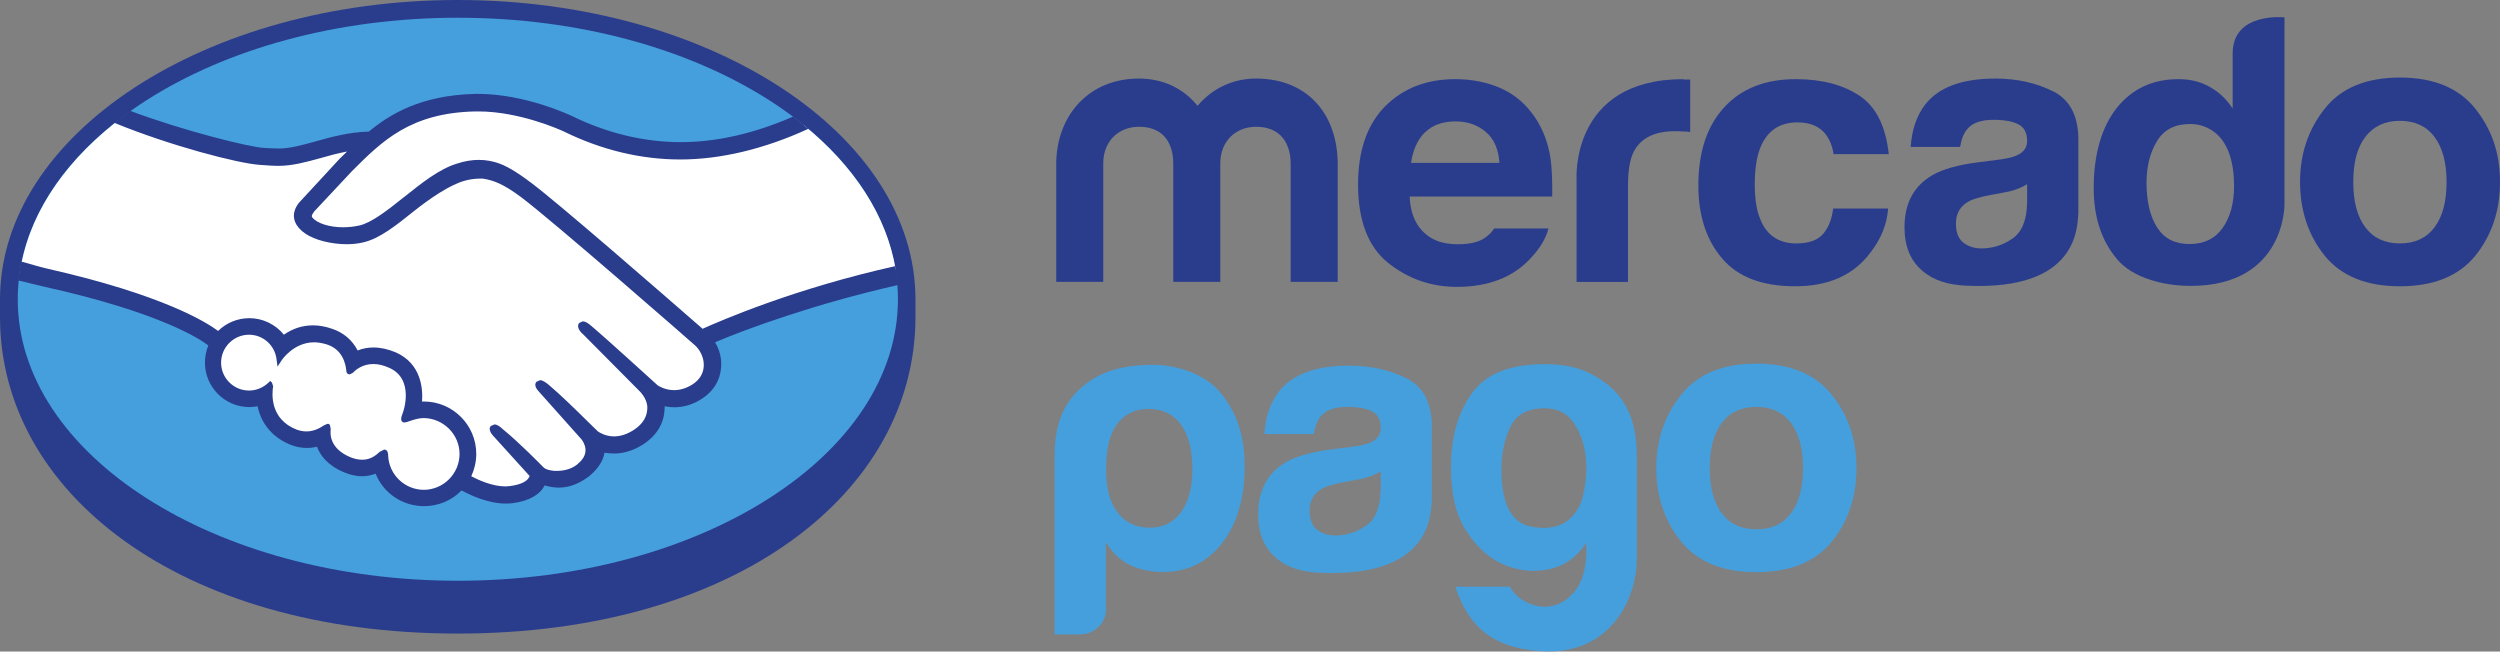 <?xml version="1.0" encoding="UTF-8"?>
<svg id="Layer_2" data-name="Layer 2" xmlns="http://www.w3.org/2000/svg" viewBox="0 0 125.4 32.68">
  <rect x="0" y="0" width="125.4" height="32.68" fill="#808080" stroke="none"/>
  <defs>
    <style>
      .cls-1 {
        fill: #fff;
      }

      .cls-2 {
        fill: #459fdd;
      }

      .cls-3 {
        fill: #2a3d8d;
      }
    </style>
  </defs>
  <g id="Layer_1-2" data-name="Layer 1">
    <g>
      <path class="cls-3" d="m45.92,15.02C45.92,6.75,35.64,0,22.96,0S0,6.75,0,15.02c0,.21,0,.8,0,.88,0,8.77,8.98,15.88,22.96,15.88s22.96-7.1,22.96-15.88v-.88Z"/>
      <path class="cls-2" d="m45.04,15.01c0,7.8-9.88,14.12-22.07,14.12S.89,22.81.89,15.01,10.77.89,22.97.89s22.07,6.32,22.07,14.12Z"/>
      <path class="cls-1" d="m15.64,10.55s-.23.25-.09.44c.35.44,1.43.7,2.51.46.65-.15,1.48-.81,2.29-1.45.87-.69,1.74-1.39,2.61-1.66.92-.29,1.51-.17,1.9-.05.43.13.93.41,1.73,1.01,1.51,1.14,7.59,6.44,8.63,7.35.85-.38,4.6-2,9.71-3.12-.45-2.72-2.1-5.21-4.61-7.25-3.5,1.47-7.77,2.24-11.96.19-.02,0-2.29-1.08-4.52-1.02-3.32.07-4.75,1.51-6.28,3.03l-1.93,2.07Z"/>
      <path class="cls-1" d="m34.97,17.23c-.07-.06-7.14-6.25-8.74-7.45-.93-.7-1.45-.88-1.98-.95-.28-.03-.67.02-.95.09-.75.21-1.72.86-2.58,1.55-.9.71-1.74,1.38-2.52,1.55-1,.23-2.23-.03-2.78-.41-.23-.15-.39-.33-.46-.51-.2-.48.18-.86.24-.92l1.95-2.11c.23-.23.46-.46.69-.68-.63.08-1.21.24-1.78.4-.71.2-1.39.39-2.08.39-.29,0-1.82-.25-2.12-.33-1.77-.49-3.31-.96-5.63-2.04C3.45,7.88,1.59,10.46,1.06,13.3c.4.11,1.04.3,1.31.36,6.28,1.4,8.23,2.83,8.59,3.13.38-.42.93-.69,1.55-.69.7,0,1.32.35,1.7.89.36-.29.86-.53,1.5-.53.29,0,.59.05.9.16.71.24,1.07.71,1.27,1.14.23-.11.53-.19.87-.19s.69.08,1.04.23c1.16.5,1.34,1.64,1.23,2.49h.25c1.37,0,2.49,1.11,2.49,2.48,0,.42-.11.82-.3,1.17.37.21,1.32.69,2.16.58.67-.08.92-.31,1.01-.44l.07-.26-1.77-1.97s-.29-.28-.2-.38c.1-.11.28.05.41.15.9.75,2,1.89,2,1.89.02,0,.09.16.5.23.35.06.97.03,1.4-.33.11-.09.22-.2.31-.31h-.02c.45-.57-.05-1.15-.05-1.15l-2.07-2.32s-.3-.28-.2-.39c.09-.09.28.05.41.16.65.55,1.58,1.47,2.46,2.34.17.13.95.61,1.98-.07.62-.41.75-.91.73-1.29-.04-.51-.44-.86-.44-.86l-2.82-2.85s-.3-.25-.2-.38c.09-.11.28.05.41.16.9.75,3.34,2.98,3.34,2.98.04.03.88.63,1.91-.04.37-.23.61-.59.63-1.01.04-.72-.47-1.15-.47-1.15Z"/>
      <path class="cls-1" d="m21.27,20.83c-.44,0-.92.26-.98.22-.04-.03.03-.2.07-.3.04-.1.62-1.84-.79-2.44-1.07-.46-1.73.06-1.96.29l-.09-.02c-.02-.31-.16-1.16-1.09-1.44-1.32-.41-2.18.52-2.39.85-.1-.75-.74-1.34-1.52-1.34-.85,0-1.54.69-1.54,1.54s.69,1.54,1.54,1.54c.41,0,.79-.17,1.07-.43v.05c-.06.38-.18,1.77,1.27,2.33.58.22,1.07.06,1.48-.23.12-.09.14-.05.12.06-.05.36.02,1.12,1.08,1.56.82.33,1.3-.01,1.61-.3.14-.13.18-.11.18.08.04,1.04.89,1.85,1.93,1.85,1.07.01,1.94-.86,1.94-1.93s-.87-1.93-1.94-1.94Z"/>
      <path class="cls-3" d="m35.24,16.49c-2.18-1.9-7.21-6.28-8.57-7.3-.78-.59-1.31-.9-1.78-1.04-.21-.06-.5-.13-.87-.13-.35,0-.72.06-1.11.19-.88.27-1.76.97-2.61,1.65l-.04.03c-.79.63-1.61,1.28-2.23,1.42-.27.06-.55.09-.82.09-.69,0-1.32-.2-1.55-.5-.04-.05-.02-.13.07-.24v-.02s1.93-2.06,1.93-2.06c1.5-1.5,2.92-2.92,6.18-2.99h.16c2.03,0,4.06.9,4.29,1.01,1.9.93,3.87,1.4,5.84,1.4s4.19-.51,6.42-1.54c-.25-.21-.51-.41-.77-.61-1.96.85-3.83,1.28-5.64,1.28s-3.68-.44-5.47-1.32c-.09-.04-2.34-1.1-4.67-1.1h-.18c-2.74.07-4.29,1.04-5.32,1.89-1.01.03-1.88.27-2.66.49-.69.19-1.29.36-1.87.36-.24,0-.67-.03-.71-.03-.67-.02-4.04-.85-6.73-1.86-.27.19-.54.39-.8.6,2.8,1.15,6.22,2.04,7.3,2.11.3.02.62.05.94.05.71,0,1.42-.2,2.11-.39.41-.12.86-.24,1.33-.33-.13.12-.25.25-.38.37l-1.95,2.11c-.15.15-.48.57-.27,1.07.09.21.27.41.51.57.46.32,1.3.53,2.07.53.29,0,.57-.03.82-.09.82-.18,1.67-.86,2.58-1.59.72-.57,1.75-1.3,2.54-1.51.22-.06.49-.1.71-.1h.18c.52.08,1.02.26,1.92.93,1.6,1.2,8.67,7.38,8.74,7.45,0,0,.45.39.42,1.03-.02.37-.21.68-.56.91-.3.19-.61.29-.93.29-.47,0-.8-.23-.82-.24-.03-.02-2.45-2.24-3.34-2.99-.14-.12-.28-.22-.42-.22l-.18.08c-.14.18.02.42.2.57l2.83,2.85s.35.33.39.76c.02.48-.2.87-.67,1.18-.34.22-.67.33-1,.33-.43,0-.74-.2-.81-.25l-.41-.4c-.74-.73-1.51-1.48-2.07-1.95-.14-.11-.29-.22-.42-.22l-.18.08c-.06.07-.11.2.05.41l.14.16,2.07,2.32s.42.5.04.99l-.07.09-.19.18c-.36.29-.82.32-1.01.32-.1,0-.2,0-.28-.02-.2-.03-.34-.09-.41-.17l-.03-.03c-.11-.11-1.15-1.18-2.02-1.89-.11-.1-.25-.22-.4-.22l-.18.08c-.17.19.09.47.19.57l1.76,1.94-.07.12c-.06.09-.28.3-.91.38l-.23.02c-.66,0-1.36-.32-1.72-.51.16-.35.25-.74.25-1.12,0-1.45-1.18-2.63-2.63-2.63h-.09c.05-.66-.05-1.91-1.33-2.47-.37-.15-.74-.24-1.1-.24-.28,0-.55.05-.8.15-.27-.52-.71-.9-1.29-1.09-.32-.11-.64-.17-.94-.17-.54,0-1.03.16-1.47.47-.42-.52-1.06-.83-1.73-.83-.59,0-1.15.23-1.57.64-.55-.41-2.72-1.8-8.55-3.12-.28-.06-.93-.25-1.32-.36-.07.31-.11.63-.15.95,0,0,1.07.26,1.29.31,5.95,1.32,7.91,2.69,8.24,2.95-.11.27-.17.56-.17.86,0,1.23,1,2.23,2.23,2.23.14,0,.27-.02.41-.04.19.9.78,1.59,1.68,1.94.26.1.53.15.79.15.17,0,.34-.02.51-.06.16.43.54.95,1.38,1.29.29.12.59.19.88.19.23,0,.46-.05.68-.13.4.99,1.36,1.63,2.43,1.63.71,0,1.39-.28,1.88-.79.43.23,1.32.66,2.23.66.12,0,.23-.01.34-.02.9-.12,1.32-.47,1.51-.74l.09-.15c.21.06.45.11.71.11.49,0,.96-.17,1.44-.51.46-.34.8-.82.85-1.24h0c.16.02.32.04.48.04.5,0,1-.16,1.48-.47.91-.6,1.07-1.39,1.06-1.9.16.03.32.05.49.05.47,0,.94-.14,1.38-.43.57-.36.91-.91.96-1.56.04-.44-.07-.89-.3-1.27,1.54-.66,5.04-1.94,9.17-2.87-.02-.32-.07-.63-.13-.95-5,1.11-8.73,2.72-9.66,3.14Zm-13.97,8.08c-.97,0-1.76-.76-1.8-1.72,0-.08-.01-.3-.2-.3l-.22.11c-.21.2-.48.4-.88.4-.18,0-.38-.04-.58-.12-1.02-.42-1.04-1.12-1-1.41l-.04-.21-.06-.06h-.07l-.18.08c-.29.2-.58.3-.87.3-.16,0-.32-.03-.49-.09-1.35-.53-1.24-1.8-1.18-2.18l-.06-.18-.09-.08-.09.09c-.27.25-.61.39-.97.39-.77,0-1.4-.63-1.4-1.4s.63-1.4,1.4-1.4c.7,0,1.29.52,1.38,1.22l.05.38.21-.32s.59-.9,1.63-.9c.2,0,.4.04.61.1.83.25.97,1.01,1,1.32.01.18.14.19.17.19l.16-.08c.16-.17.5-.44,1.03-.44.24,0,.5.06.77.18,1.32.56.72,2.24.71,2.25-.11.28-.12.41-.01.48l.05.02h.04c.06,0,.13-.02.26-.07.18-.06.45-.15.7-.15.99.01,1.8.82,1.8,1.8,0,.99-.81,1.8-1.8,1.8Z"/>
      <path class="cls-3" d="m124.16,5.45c-.83-1.04-2.09-1.56-3.78-1.56s-2.95.52-3.77,1.56c-.83,1.04-1.24,2.27-1.24,3.68s.41,2.67,1.24,3.7c.83,1.02,2.09,1.53,3.77,1.53s2.95-.51,3.78-1.53c.83-1.03,1.24-2.26,1.24-3.7s-.41-2.64-1.24-3.68Zm-2.05,5.96c-.4.53-.98.8-1.73.8s-1.33-.27-1.73-.8c-.41-.54-.61-1.3-.61-2.28s.2-1.74.61-2.27.98-.8,1.73-.8,1.33.27,1.73.8c.4.53.61,1.29.61,2.27s-.2,1.74-.61,2.28Z"/>
      <path class="cls-3" d="m102.98,4.58c-.84-.42-1.8-.64-2.89-.64-1.66,0-2.84.43-3.52,1.3-.43.56-.67,1.26-.73,2.13h2.48c.06-.38.18-.69.37-.91.26-.3.69-.45,1.31-.45.55,0,.96.08,1.25.23.29.15.43.43.43.84,0,.33-.18.57-.55.73-.21.09-.55.16-1.03.22l-.88.11c-1,.13-1.76.34-2.28.64-.94.54-1.41,1.41-1.41,2.62,0,.94.29,1.66.88,2.17.59.51,1.33.72,2.23.76,5.62.26,5.55-2.96,5.61-3.63v-3.7c0-1.18-.42-1.99-1.26-2.42Zm-1.3,5.61c-.02.87-.27,1.46-.74,1.78-.48.33-.99.49-1.55.49-.36,0-.66-.1-.91-.29-.25-.2-.37-.52-.37-.95,0-.5.2-.86.61-1.1.24-.14.63-.25,1.18-.35l.59-.11c.29-.05.52-.11.69-.18.17-.06.33-.14.5-.24v.95Z"/>
      <path class="cls-3" d="m90.16,6.14c.64,0,1.11.2,1.42.6.21.29.34.62.39.99h2.77c-.15-1.4-.64-2.38-1.47-2.93-.83-.55-1.89-.83-3.19-.83-1.53,0-2.73.47-3.59,1.41-.87.94-1.3,2.25-1.3,3.93,0,1.49.39,2.71,1.18,3.64.79.94,2.01,1.41,3.68,1.41s2.93-.56,3.77-1.69c.54-.69.83-1.43.89-2.21h-2.76c-.06.51-.22.94-.49,1.26-.27.32-.71.49-1.35.49-.89,0-1.5-.41-1.82-1.23-.18-.43-.27-1.01-.27-1.73,0-.76.09-1.36.27-1.82.34-.86.96-1.29,1.87-1.29Z"/>
      <path class="cls-3" d="m84.44,3.97c-5.7,0-5.36,5.05-5.36,5.05v5.12h2.58v-4.81c0-.78.1-1.37.3-1.74.36-.68,1.05-1.01,2.08-1.01.08,0,.18,0,.3.01.13,0,.27.01.44.03v-2.63c-.12,0-.19,0-.22,0h-.12Z"/>
      <path class="cls-3" d="m74.95,11.46c-.11.16-.23.29-.36.39-.36.3-.86.4-1.45.4-.55,0-.98-.09-1.38-.33-.64-.4-1.01-1.07-1.05-2.06h7.15c.01-.84-.02-1.49-.09-1.94-.12-.77-.38-1.45-.78-2.04-.45-.66-1.01-1.14-1.7-1.45-.68-.3-1.45-.46-2.3-.46-1.44,0-2.61.46-3.51,1.36-.9.91-1.36,2.22-1.36,3.92,0,1.81.5,3.12,1.5,3.93,1,.8,2.15,1.21,3.46,1.21,1.58,0,2.82-.48,3.7-1.44.47-.5.77-1,.89-1.49h-2.74Zm-3.48-4.81c.37-.37.88-.56,1.54-.56.61,0,1.11.18,1.52.53.41.35.64.87.68,1.55h-4.43c.09-.64.32-1.15.68-1.52Z"/>
      <path class="cls-3" d="m67.1,14.14h-2.36v-5.95c0-.54-.18-1.83-1.74-1.83-1.04,0-1.79.75-1.79,1.83v5.95h-2.36v-5.95c0-.54-.16-1.83-1.72-1.83-1.05,0-1.79.75-1.79,1.83v5.95h-2.36v-5.89c0-2.45,1.63-4.31,4.15-4.31,1.25,0,2.27.53,2.94,1.37.7-.84,1.73-1.37,2.93-1.37,2.58,0,4.1,1.78,4.1,4.31v5.89Z"/>
      <path class="cls-3" d="m114.59.87s-2.6-.28-2.6,1.81v2.77c-.29-.46-.67-.82-1.13-1.08-.46-.27-.99-.4-1.59-.4-1.29,0-2.32.48-3.09,1.44-.77.97-1.16,2.35-1.16,4.03,0,1.45.39,2.64,1.18,3.57.78.93,2.32,1.33,3.68,1.33,4.76,0,4.71-4.08,4.71-4.08V.87Zm-3.1,10.56c-.38.54-.93.81-1.66.81s-1.27-.27-1.62-.82c-.36-.54-.54-1.33-.54-2.24,0-.84.18-1.54.53-2.11.35-.57.9-.85,1.65-.85.49,0,.92.15,1.3.47.61.51.91,1.44.91,2.64,0,.86-.19,1.56-.57,2.1Z"/>
      <path class="cls-2" d="m55.48,30.54c0,.35-.12.65-.38.9s-.56.38-.91.38h-1.29v-8.98c0-1.75.59-2.84,1.56-3.58.64-.49,1.59-.96,3.38-.96,1.21,0,2.62.47,3.38,1.4.86,1.05,1.21,2.21,1.21,3.74s-.38,2.85-1.14,3.82c-.76.95-1.73,1.43-2.93,1.43-.63,0-1.19-.12-1.67-.34-.51-.25-.91-.64-1.22-1.16v3.35Zm4.33-6.99c0-.98-.19-1.72-.57-2.25-.38-.52-.93-.79-1.63-.79s-1.21.27-1.6.79c-.35.48-.53,1.23-.53,2.25,0,.95.19,1.66.57,2.14.38.52.93.78,1.63.78.66,0,1.18-.26,1.56-.78.38-.53.57-1.24.57-2.14Z"/>
      <path class="cls-2" d="m79.57,27.86v-.64c-.45.7-1.05,1.14-1.81,1.32-.76.17-1.51.11-2.26-.19-.75-.3-1.39-.86-1.92-1.67-.54-.81-.8-1.88-.8-3.21,0-1.54.36-2.8,1.06-3.76.71-.96,1.85-1.4,3.41-1.44,1.55-.04,2.44.31,3.32.97.96.73,1.53,1.85,1.53,3.6v5.28c0,1.68-1.17,4.8-4.85,4.54-2.28-.17-3.55-1.11-4.25-3.23h2.73c.2.35.5.62.91.81.41.19.82.24,1.23.15.41-.09.79-.33,1.12-.73.33-.4.53-1,.58-1.8Zm-4.26-4.31c0,1.72.5,2.68,1.5,2.87.99.18,1.73-.05,2.2-.7.23-.27.39-.7.48-1.29.1-.58.11-1.16.02-1.74-.09-.57-.29-1.09-.62-1.54-.32-.45-.79-.67-1.42-.67-.84,0-1.41.31-1.71.93-.3.63-.45,1.34-.45,2.14Z"/>
      <path class="cls-2" d="m70.56,18.98c-.84-.42-1.8-.64-2.89-.64-1.66,0-2.84.43-3.52,1.3-.43.56-.67,1.26-.73,2.13h2.48c.06-.38.18-.69.37-.91.26-.3.69-.45,1.31-.45.55,0,.97.08,1.25.23.29.15.43.43.43.84,0,.33-.18.57-.55.73-.21.09-.55.16-1.03.22l-.88.11c-1,.13-1.76.34-2.28.63-.94.55-1.41,1.42-1.41,2.63,0,.94.29,1.66.88,2.17.58.51,1.32.72,2.22.76,5.62.25,5.55-2.96,5.61-3.63v-3.7c0-1.18-.42-1.99-1.26-2.42Zm-1.31,5.61c-.02.87-.26,1.46-.73,1.78-.48.33-.99.49-1.55.49-.36,0-.66-.1-.91-.29-.25-.2-.37-.52-.37-.96,0-.49.2-.85.61-1.09.24-.14.63-.26,1.18-.35l.59-.11c.29-.05.52-.11.69-.18.17-.06.33-.14.5-.24v.95Z"/>
      <path class="cls-2" d="m91.88,19.8c-.83-1.04-2.09-1.56-3.78-1.56s-2.94.52-3.77,1.56c-.83,1.03-1.25,2.26-1.25,3.68s.42,2.67,1.25,3.69c.83,1.02,2.09,1.53,3.77,1.53s2.95-.51,3.78-1.53c.83-1.02,1.24-2.25,1.24-3.69s-.41-2.65-1.24-3.68Zm-2.05,5.95c-.4.54-.98.8-1.73.8s-1.33-.26-1.73-.8c-.41-.53-.61-1.29-.61-2.27s.2-1.74.61-2.27c.4-.54.98-.8,1.73-.8s1.32.26,1.73.8c.4.53.61,1.28.61,2.27s-.2,1.74-.61,2.27Z"/>
    </g>
  </g>
</svg>